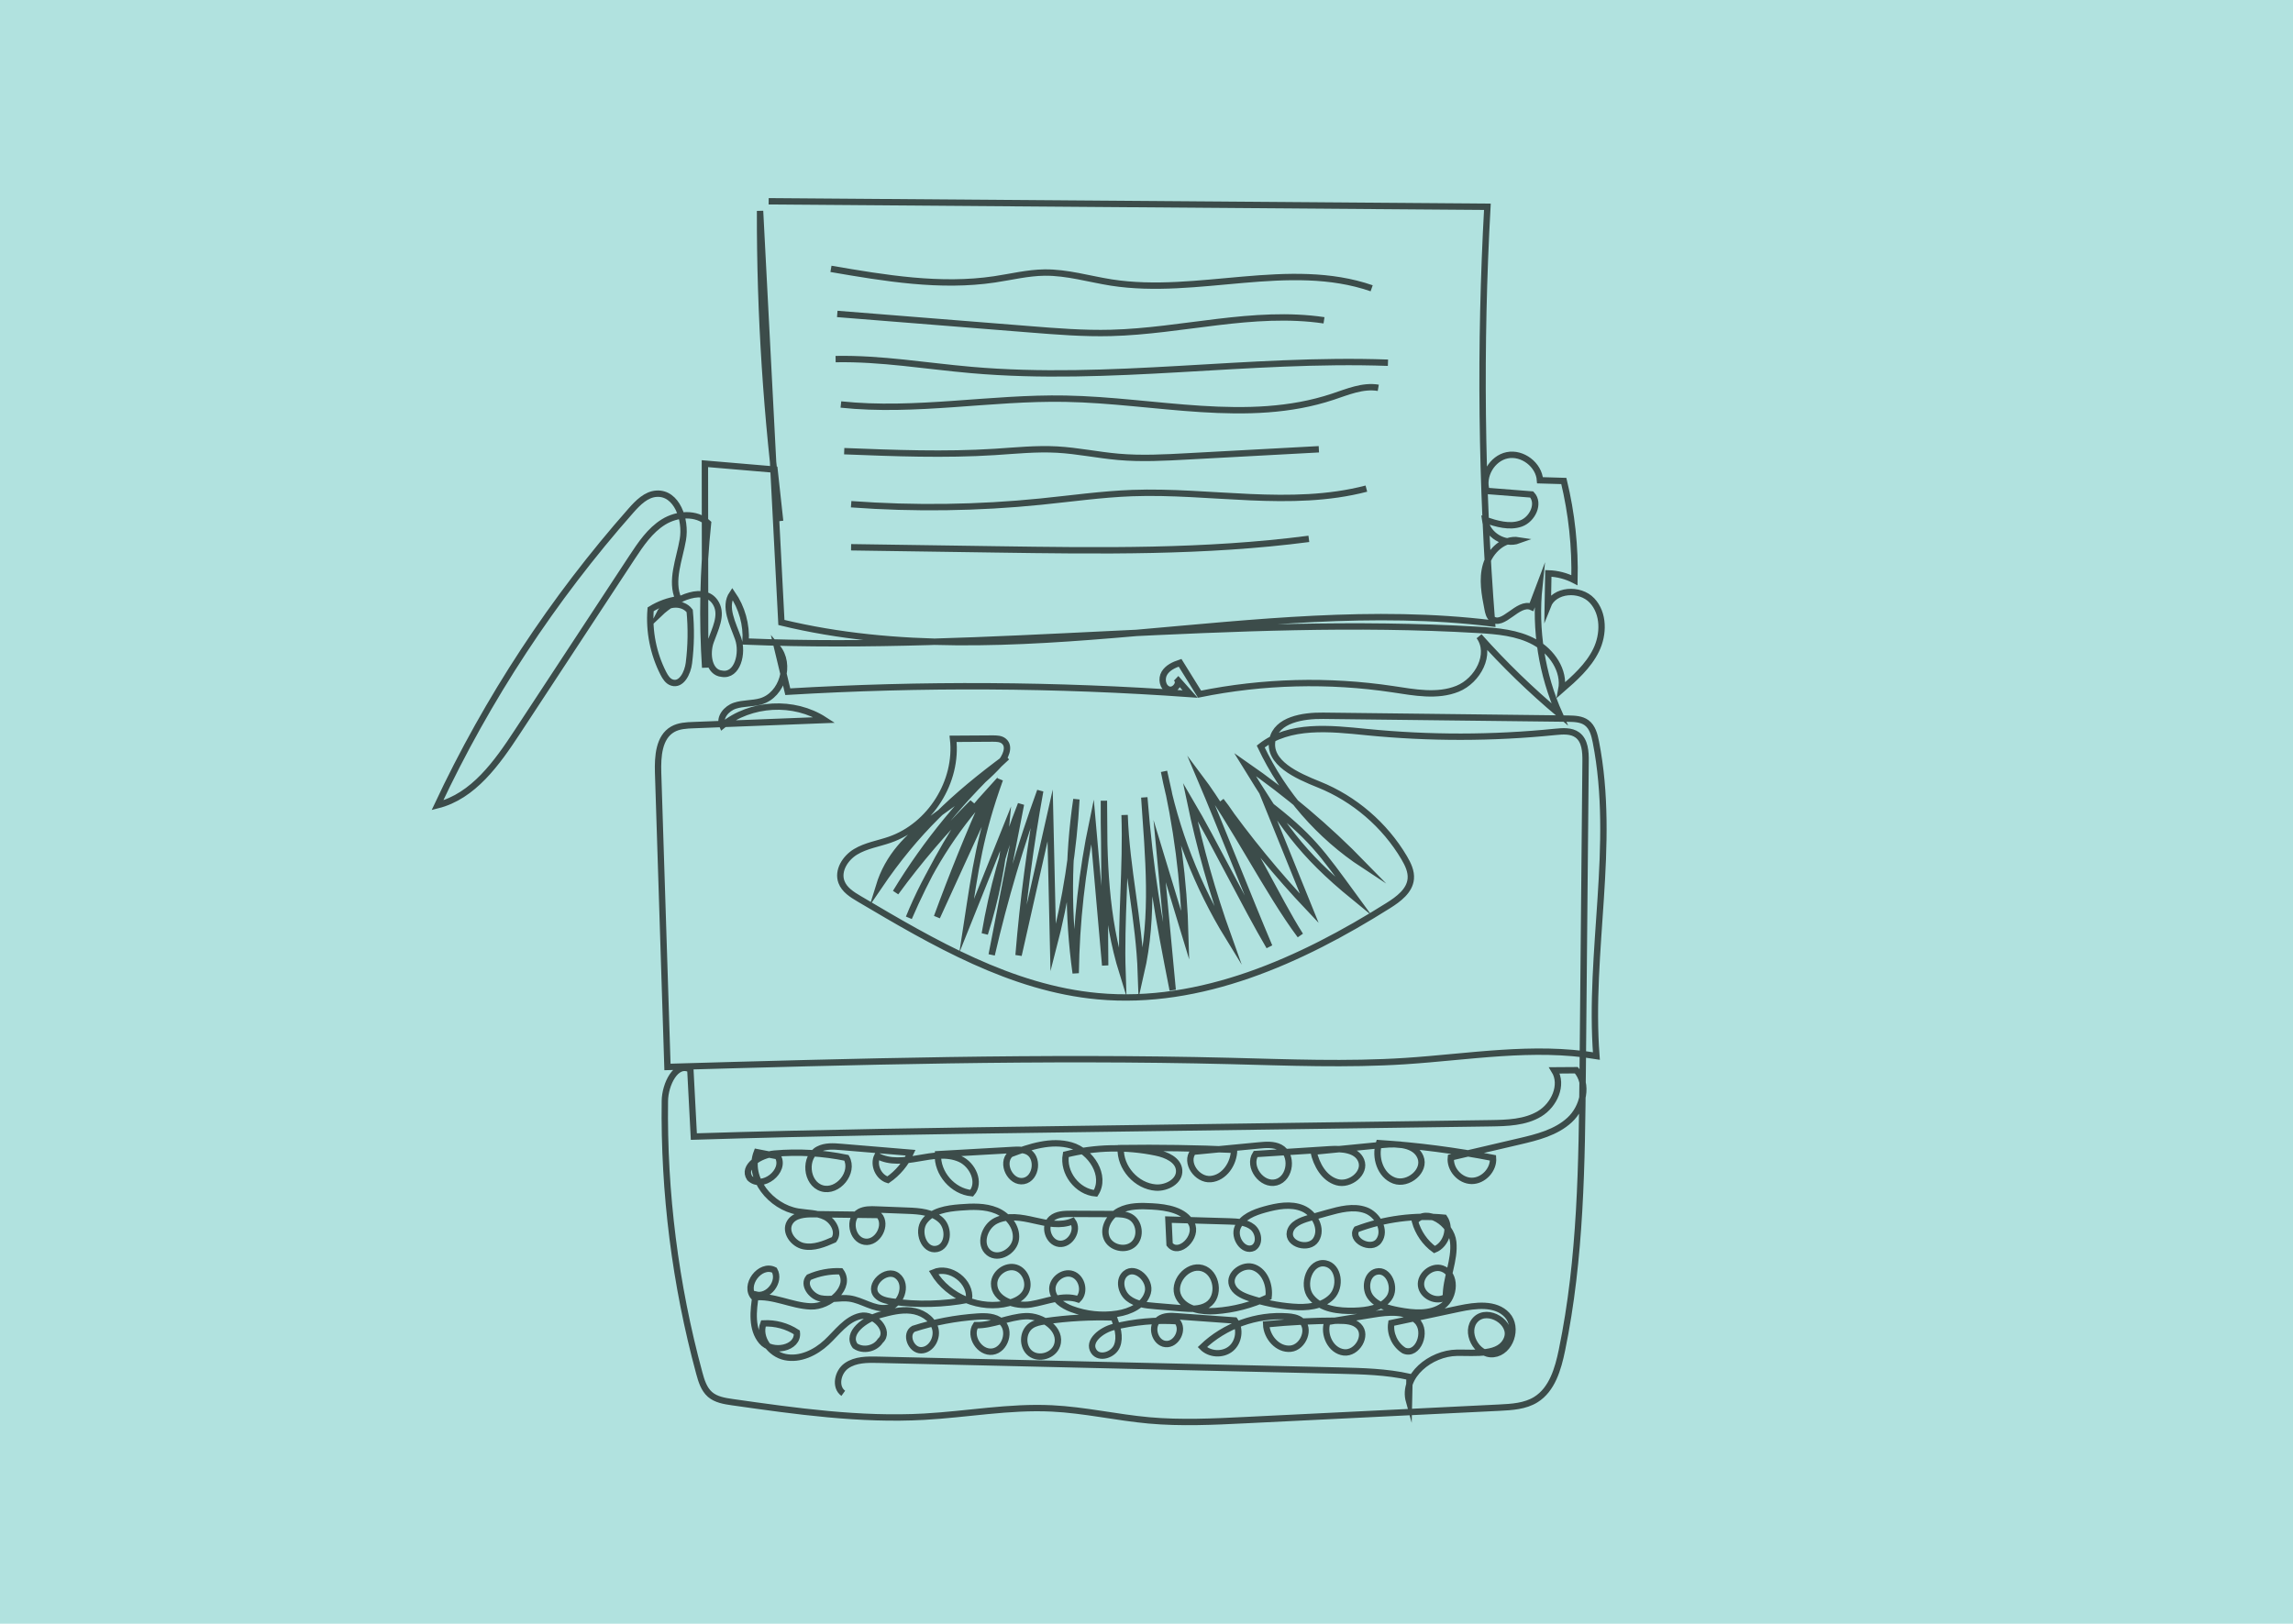 <?xml version="1.0" encoding="UTF-8"?>
<svg id="Layer_2" data-name="Layer 2" xmlns="http://www.w3.org/2000/svg" viewBox="0 0 360 254.98">
  <defs>
    <style>
      .cls-1 {
        fill: #b1e2df;
      }

      .cls-2 {
        fill: none;
        stroke: #3c4c4a;
        stroke-miterlimit: 10;
      }
    </style>
  </defs>
  <g id="Layer_1-2" data-name="Layer 1">
    <rect class="cls-1" width="360" height="254.98"/>
    <path class="cls-2" d="M120.68,31.61c37.61.29,75.23.57,112.84.86-1.21,21.79-.97,43.66.73,65.42-37.05-4.54-75.29,8.64-111.57-.14-1.12-21.54-2.23-43.09-3.35-64.63-.04,16.28,1.02,32.56,3.15,48.7-.29-2.69-.58-5.39-.88-8.08-3.64-.31-7.29-.62-10.93-.93.01,10.68.03,21.36.04,32.03-.49-7.56-.34-15.16.45-22.7-1.83-1.71-4.86-1.49-6.99-.17s-3.57,3.48-4.95,5.57c-6,9.13-12,18.26-18,27.4-3.19,4.86-6.9,10.1-12.54,11.51,7.86-16.77,18.13-32.4,30.39-46.28,1.09-1.23,2.37-2.54,4.01-2.64,3.18-.2,4.67,4.05,4.13,7.2s-1.99,6.46-.69,9.37c-1.55.21-3.05.76-4.37,1.58-.28,3.45.42,6.98,2,10.07.31.6.71,1.24,1.36,1.44,1.48.47,2.46-1.53,2.65-3.07.34-2.71.38-5.46.12-8.18-1.14-1.53-3.9-1.28-4.75.41,2.54-2.43,7.26-4.61,8.92-1.51.98,1.82-.19,3.97-.88,5.92s-.28,4.87,1.78,5.04c2.43.42,3.35-3.22,2.53-5.54s-2.29-4.98-.91-7.02c1.51,2.17,2.26,4.86,2.09,7.5,38.3,1.58,76.67-4.08,114.94-1.83,3.06.18,6.23.44,8.92,1.91s4.79,4.49,4.21,7.5c2.09-1.82,4.24-3.72,5.46-6.22s1.25-5.78-.65-7.8-5.93-1.75-6.94.83c.03-1.7.06-3.39.09-5.09,1.42.04,2.84.41,4.1,1.07.13-5.24-.44-10.49-1.67-15.58-1.25-.04-2.5-.08-3.74-.11-.17-2.43-2.75-4.41-5.14-3.93s-4.02,3.28-3.25,5.6c2.36.19,4.73.38,7.09.56,1.31,1.4.12,3.91-1.69,4.56s-3.8.04-5.63-.56c.3,2.34,3.06,4.01,5.28,3.2-2.31-.37-4.46,1.61-5.13,3.85s-.21,4.64.24,6.93c.11.54.23,1.12.64,1.49,1.74,1.58,4.12-2.75,6.26-1.8.41-1.08.81-2.17,1.22-3.25-.72,6.83.39,13.84,3.19,20.11-4.5-3.77-8.73-7.87-12.63-12.25,2.03,2.76-.22,6.95-3.4,8.23s-6.76.58-10.15.07c-10.06-1.51-20.38-1.25-30.35.78-1.02-1.64-2.04-3.29-3.06-4.93-.96.32-1.94.77-2.46,1.63s-.3,2.21.64,2.56,2.01-1.09,1.23-1.72c.72.81,1.45,1.63,2.17,2.44-21.02-1.5-42.13-1.62-63.17-.37-.56-2.33-1.12-4.66-1.68-6.99,2.27,2.67.83,7.5-2.53,8.5-1.33.39-2.77.26-4.09.69s-2.52,1.85-1.97,3.12c4.44-3.62,11.24-3.99,16.04-.87-6.86.27-13.72.54-20.58.8-1.12.04-2.3.1-3.27.66-2.17,1.25-2.35,4.26-2.28,6.77.49,15.42.98,30.83,1.47,46.25,29.45-.84,58.92-1.67,88.37-.94,9.14.23,18.29.61,27.42.02,10.03-.65,20.14-2.46,30.05-.8-1.25-16.43,3.09-33.14-.08-49.32-.22-1.12-.53-2.33-1.45-3.01-.81-.6-1.89-.63-2.9-.65-12.82-.15-25.64-.3-38.46-.45-3.2-.04-7.31.62-7.97,3.75-.76,3.63,3.86,5.67,7.3,7.05,5.55,2.23,10.33,6.33,13.38,11.49.6,1.02,1.15,2.15,1.04,3.32-.17,1.89-1.93,3.19-3.54,4.2-13.72,8.64-29.44,15.72-45.59,14.23-13.56-1.25-25.77-8.36-37.48-15.3-1.12-.66-2.31-1.41-2.77-2.63-.67-1.78.59-3.77,2.22-4.75s3.56-1.27,5.35-1.89c6.37-2.2,10.73-9.15,9.95-15.85,2.07-.01,4.15-.03,6.22-.04.62,0,1.29.01,1.76.41,1.03.86.24,2.54-.66,3.54-6.68,7.42-16.03,9.71-18.96,19.25,5.85-8.6,11.72-14.12,20.09-20.29-6.79,6.21-12.69,13.39-17.46,21.26,3.66-5.01,7.7-9.74,12.09-14.13-3.92,5.69-7.28,11.76-10.02,18.1,2.89-7.13,7.06-13.75,12.24-19.45-2.83,6.35-5.44,12.8-7.83,19.33,3.29-7.2,6.59-14.41,9.88-21.61-3.14,8.77-3.81,13.79-5.22,23,2.6-6.49,3.58-8.93,6.18-15.42-.5,5.65-1.62,11.25-3.33,16.66,1.17-6.95,3.08-13.78,5.68-20.34-1.53,7.88-3.07,15.77-4.6,23.65,2.01-8.72,4.56-17.32,7.62-25.74-1.55,8.54-2.69,17.16-3.4,25.81,1.65-7.32,3.3-14.65,4.96-21.97.16,6.96.31,13.92.47,20.87,1.99-7.65,3.22-15.5,3.65-23.39-1.33,9.03-1.37,18.25-.11,27.3.11-8,1-15.99,2.64-23.83.66,7.54,1.33,15.08,1.99,22.61-.07-8.62-.13-17.24-.2-25.86-.03,9.23.18,18.23,2.92,27.04-.28-8.35.61-16.45.33-24.8.28,8.43,2.28,16.47,2.56,24.9,2.11-9.17,1.16-18.27.53-27.66.99,12.13,2.11,18.3,4.46,30.25-.87-9.24-1.18-12.58-2.05-21.82,1.35,4.44,2.69,8.89,4.04,13.33-.23-8.7-1.35-17.37-3.35-25.84,1.77,9.17,5.21,18.02,10.1,25.98-2.49-6.94-4.49-14.05-6-21.27,3.71,6.29,8.72,16.5,12.43,22.8-3.18-7.5-7.65-18.92-10.83-26.42,4.98,6.63,10.71,18.03,15.69,24.66-3.61-5.65-8.27-15.89-12.44-21.13,4.22,5.95,8.85,11.6,13.86,16.89-2.25-5.55-4.5-11.1-6.74-16.65,7.01,5.39,8.6,7.75,13.81,14.88-8.58-7-11.35-11.41-17.17-20.83,6.71,4.65,12.96,9.94,18.65,15.79-6.96-4.56-12.63-11.08-16.18-18.61,4.5-3.56,10.9-2.84,16.61-2.27,9.85.98,19.79.97,29.63-.03,1.19-.12,2.52-.22,3.48.49,1.2.89,1.3,2.63,1.28,4.13-.15,16.15-.3,32.31-.45,48.46-.14,14.73-.28,29.58-3.26,44.01-.61,2.95-1.54,6.17-4.09,7.76-1.68,1.05-3.76,1.17-5.74,1.27-13.29.65-26.59,1.31-39.88,1.96-5.04.25-10.1.49-15.13.04-5.09-.46-10.11-1.63-15.22-1.88-6.7-.33-13.37.93-20.07,1.3-10.06.56-20.12-.86-30.1-2.28-1.25-.18-2.57-.39-3.52-1.21-.96-.84-1.36-2.14-1.69-3.37-3.77-13.9-5.59-28.33-5.4-42.73.03-2.57,1.74-6.17,4-4.94.18,3.51.37,7.03.55,10.54,19.71-.62,39.43-.9,59.15-1.17,21.96-.31,43.91-.61,65.87-.92,2.67-.04,5.48-.11,7.77-1.49s3.73-4.54,2.32-6.81c1.15,0,2.29-.02,3.44-.03,1.96,2.16,1.09,5.83-1.05,7.81s-5.11,2.72-7.95,3.38c-3.57.83-7.13,1.67-10.7,2.5-.2,1.84,1.42,3.67,3.26,3.69s3.51-1.77,3.36-3.61c-5.91-1.16-11.89-1.93-17.9-2.32-.71,2.22.19,5.07,2.38,5.88s5.02-1.54,4.12-3.7c-.84-2.02-3.62-2.14-5.8-1.92-3.66.36-7.32.72-10.98,1.08.46,2.06,1.65,4.2,3.68,4.79s4.59-1.44,3.8-3.4c-.7-1.73-3.05-1.89-4.91-1.77-3.89.25-7.78.5-11.67.75-1.27,1.99.97,5.05,3.25,4.44s2.69-4.38.6-5.47c-1-.52-2.2-.43-3.33-.32-3.44.33-6.88.66-10.32.99-1.34,1.69.6,4.48,2.75,4.3s3.66-2.44,3.68-4.6c-5.93-.26-11.87-.35-17.8-.27-.14,3.06,2.46,5.98,5.51,6.2,1.72.12,3.79-1,3.66-2.72-.12-1.63-2.01-2.45-3.61-2.78-4.66-.97-9.55-.87-14.17.3-.53,2.84,1.78,5.87,4.66,6.11,1.75-2.76-.7-6.63-3.84-7.53s-6.47.21-9.53,1.37c-1.56,1.42,0,4.59,2.07,4.22s2.45-3.88.5-4.68c-.67-.27-1.42-.24-2.15-.2-3.93.22-7.86.45-11.8.67-.16,2.98,2.33,5.85,5.3,6.12,1.45-1.66.18-4.48-1.84-5.38s-4.34-.48-6.51-.1-4.54.69-6.47-.38c-.69,1.4.16,3.33,1.66,3.78,1.55-1.06,2.8-2.56,3.58-4.27-3.63-.3-7.26-.6-10.89-.91-1.21-.1-2.49-.19-3.57.36-2.35,1.18-2,5.36.51,6.13s5.15-2.48,3.87-4.78c-3.72-.77-7.54-.99-11.32-.66-2.2.2-5.1,2.01-3.87,3.85,1.93,1.9,5.78-1.11,4.4-3.44-1.09-.21-2.19-.43-3.28-.64-1.56,4.04,2.18,8.61,6.45,9.33,1.44.24,2.97.18,4.28.83s2.24,2.41,1.37,3.59c-1.52.67-3.16,1.35-4.78,1.01s-2.99-2.24-2.17-3.68c.7-1.23,2.38-1.36,3.8-1.34,3.4.04,6.8.09,10.21.13,1.41,1.52-.2,4.52-2.24,4.19s-2.64-3.67-.82-4.68c.8-.44,1.77-.42,2.68-.38,1.64.06,3.27.13,4.91.19,1.86.07,3.9.22,5.24,1.51s1.15,4.11-.67,4.49c-2.01.42-3.17-2.71-1.94-4.35s3.52-2,5.57-2.16c1.93-.15,3.93-.24,5.72.5s3.28,2.53,3.06,4.45-2.72,3.36-4.25,2.17c-1.62-1.26-.73-4.12,1.11-5.03s4.02-.51,6.02-.05,4.16.93,6.04.12c1,1.42-.39,3.75-2.12,3.55s-2.53-2.8-1.22-3.95c.82-.72,2.02-.75,3.11-.75,2.25.01,4.5.02,6.75.03.85,0,1.74.02,2.49.41,1.5.79,1.8,3.16.55,4.3s-3.59.62-4.23-.95c-.66-1.61.46-3.51,2.01-4.3s3.37-.76,5.11-.66c2.36.13,5.1.59,6.2,2.68s-1.99,5.14-3.44,3.28c-.06-1.3-.12-2.59-.18-3.89,3.18.09,6.37.19,9.55.28,1.27.04,2.65.11,3.64.9s1.25,2.59.16,3.25c-1.59.75-3.18-1.61-2.48-3.22s2.56-2.33,4.25-2.8c1.95-.54,4.09-.95,5.96-.17s3.16,3.19,2.09,4.91-4.54.75-4.09-1.22c.29-1.26,1.74-1.81,2.98-2.17.97-.27,1.94-.55,2.9-.82,1.96-.55,4.07-1.1,5.98-.42s3.29,3.18,2.09,4.82-4.61-.12-3.49-1.82c4.37-1.64,9.13-2.26,13.77-1.81,1.12,1.65.32,4.26-1.54,5-1.48-1.07-2.57-2.65-3.06-4.41,1.79-2.3,5.7.31,6,3.21s-1.19,5.72-1.15,8.63c-1.41.96-3.68-.06-3.9-1.75s1.71-3.26,3.32-2.7c2.27.79,2.06,4.46.1,5.86s-4.61,1.15-6.98.7c-1.61-.31-3.34-.76-4.35-2.05s-.68-3.65.91-4.03c1.94-.46,3.15,2.55,1.97,4.16s-3.42,1.93-5.42,1.99c-2.48.07-5.28-.23-6.82-2.17s-.17-5.73,2.26-5.26c2.13.42,2.5,3.69.97,5.24s-3.95,1.73-6.11,1.56c-2.33-.18-4.64-.65-6.86-1.4-1.1-.37-2.29-.93-2.66-2.03-.59-1.76,1.76-3.43,3.48-2.74s2.47,2.81,2.25,4.65c-2.62,1.25-5.47,1.99-8.36,2.19-2.19.15-4.8-.27-5.78-2.23-1.1-2.2,1.35-5.17,3.71-4.51s2.92,4.47.84,5.78c-1.16.73-2.65.64-4.02.53-1.39-.12-2.79-.23-4.18-.35-1.48-.12-3.06-.29-4.23-1.22s-1.59-2.92-.45-3.88c1.57-1.31,4.06,1.03,3.5,3s-2.76,2.98-4.79,3.3c-2.4.37-4.9.11-7.18-.75-1.36-.52-2.79-1.45-2.99-2.89-.22-1.61,1.6-3.11,3.14-2.58s2.06,2.83.9,3.96c-2.39-.81-4.94.38-7.43.79s-5.8-.73-5.77-3.26c.02-1.64,1.86-2.98,3.42-2.5s2.33,2.63,1.42,3.99c-.57.86-1.58,1.31-2.57,1.57-4.4,1.15-9.45-.91-11.78-4.81,2.61-1.13,5.98,1.45,5.56,4.26-3.98.77-8.09.87-12.11.3-.85-.12-1.76-.3-2.35-.93-1.53-1.63,1.48-4.46,3.23-3.08s.53,4.69-1.67,5.02c-2.01.3-3.84-1.21-5.86-1.48-1.51-.2-3.06.29-4.55-.02s-2.82-2.16-1.82-3.31c1.57-.69,3.29-1.01,5-.94,1.77,2.44-1.71,5.62-4.72,5.51s-5.89-1.77-8.88-1.42c-1.74-1.83.94-5.41,3.19-4.27,1.01,1.78-.95,4.34-2.93,3.84-.41,2.52-.72,5.4.92,7.35s5.85,1.12,5.53-1.42c-1.54-1.01-3.41-1.51-5.25-1.41-.85,2.23,1.08,4.82,3.42,5.29s4.75-.69,6.5-2.32c1.67-1.55,3.08-3.63,5.3-4.13s4.83,2.38,3.13,3.9c-.81,1.27-2.72,1.65-3.95.79-1.48-2,1.57-4.23,3.97-4.88,1.57-.42,3.18-.84,4.79-.66s3.24,1.12,3.77,2.66-.54,3.54-2.16,3.57-2.61-2.55-1.21-3.37c3.25-1.05,6.63-1.69,10.03-1.92,1.32-.09,2.78-.06,3.78.81,1.55,1.35.62,4.42-1.41,4.69s-3.74-2.43-2.61-4.15c2.65.06,5.16-1.29,7.81-1.41s5.8,2.08,4.94,4.59c-.55,1.61-2.83,2.3-4.18,1.26s-1.28-3.41.12-4.37c.64-.44,1.43-.57,2.2-.69,3.57-.52,7.18-.72,10.79-.59.53,1.44,1.05,3.04.49,4.46s-2.78,2.15-3.64.88c-1.08-1.61,1.21-3.38,3.1-3.85,3.25-.81,6.62-1.12,9.96-.91,1.16,1.28-.08,3.76-1.8,3.59s-2.45-2.86-1.05-3.88c.81-.6,1.92-.55,2.92-.47,3,.22,6,.44,9,.65.93,1.35.65,3.4-.62,4.44s-3.33.93-4.48-.25c3.52-3.38,8.5-5.18,13.37-4.82.73.05,1.49.17,2.07.6,1.63,1.21.45,4.25-1.57,4.46s-3.78-1.8-3.85-3.83c3.78-.38,7.58-.57,11.38-.57,1.12,0,2.36.06,3.15.85,1.48,1.46-.27,4.38-2.33,4.13s-3.27-2.81-2.59-4.78c2.4-.39,4.79-.78,7.19-1.17,2.37-.39,5.12-.66,6.85,1s.19,5.61-2.01,4.66c-1.43-.88-2.25-2.66-1.99-4.31,3.54-.75,7.09-1.51,10.63-2.26,2.6-.55,5.74-.95,7.55,1,1.81,1.96.53,5.84-2.13,6.13s-4.68-3.58-2.78-5.46,5.86.54,4.89,3.03c-1.06,2.72-4.95,2.18-7.86,2.22-4.12.06-8.62,3.65-7.52,7.62.03-1.28.05-2.55.08-3.83-3.61-.81-7.34-.9-11.04-.99-5.68-.13-11.37-.27-17.05-.4-18.46-.43-36.91-.87-55.37-1.3-1.7-.04-3.53-.04-4.93.94s-1.89,3.34-.51,4.33"/>
    <path class="cls-2" d="M130.46,42.22c8.49,1.46,17.16,2.92,25.68,1.65,2.62-.39,5.22-1.04,7.86-1.07,3.54-.04,7,1.02,10.5,1.57,13.54,2.1,27.89-3.57,40.85.9"/>
    <path class="cls-2" d="M131.45,49.3c10.07.8,20.14,1.61,30.22,2.41,4.24.34,8.48.68,12.73.57,11.2-.28,22.38-3.62,33.47-1.98"/>
    <path class="cls-2" d="M131.19,56.39c7.13-.14,14.2,1.09,21.3,1.71,21.74,1.91,43.61-1.92,65.42-1.14"/>
    <path class="cls-2" d="M132.02,63.52c11.7,1.24,23.49-1.13,35.26-.91,14.09.25,28.61,4.14,41.97-.31,2.33-.77,4.72-1.81,7.14-1.4"/>
    <path class="cls-2" d="M132.54,70.85c7.88.31,15.78.62,23.65.12,3.26-.21,6.52-.55,9.78-.37,3.22.18,6.39.86,9.6,1.14,3.64.32,7.31.12,10.96-.08,6.84-.37,13.69-.74,20.53-1.11"/>
    <path class="cls-2" d="M133.63,79.18c9.92.73,19.9.59,29.79-.41,4.77-.48,9.53-1.16,14.32-1.34,12.3-.45,24.87,2.4,36.78-.7"/>
    <path class="cls-2" d="M133.62,85.94l22.59.33c16.45.24,32.97.48,49.28-1.65"/>
  </g>
</svg>
